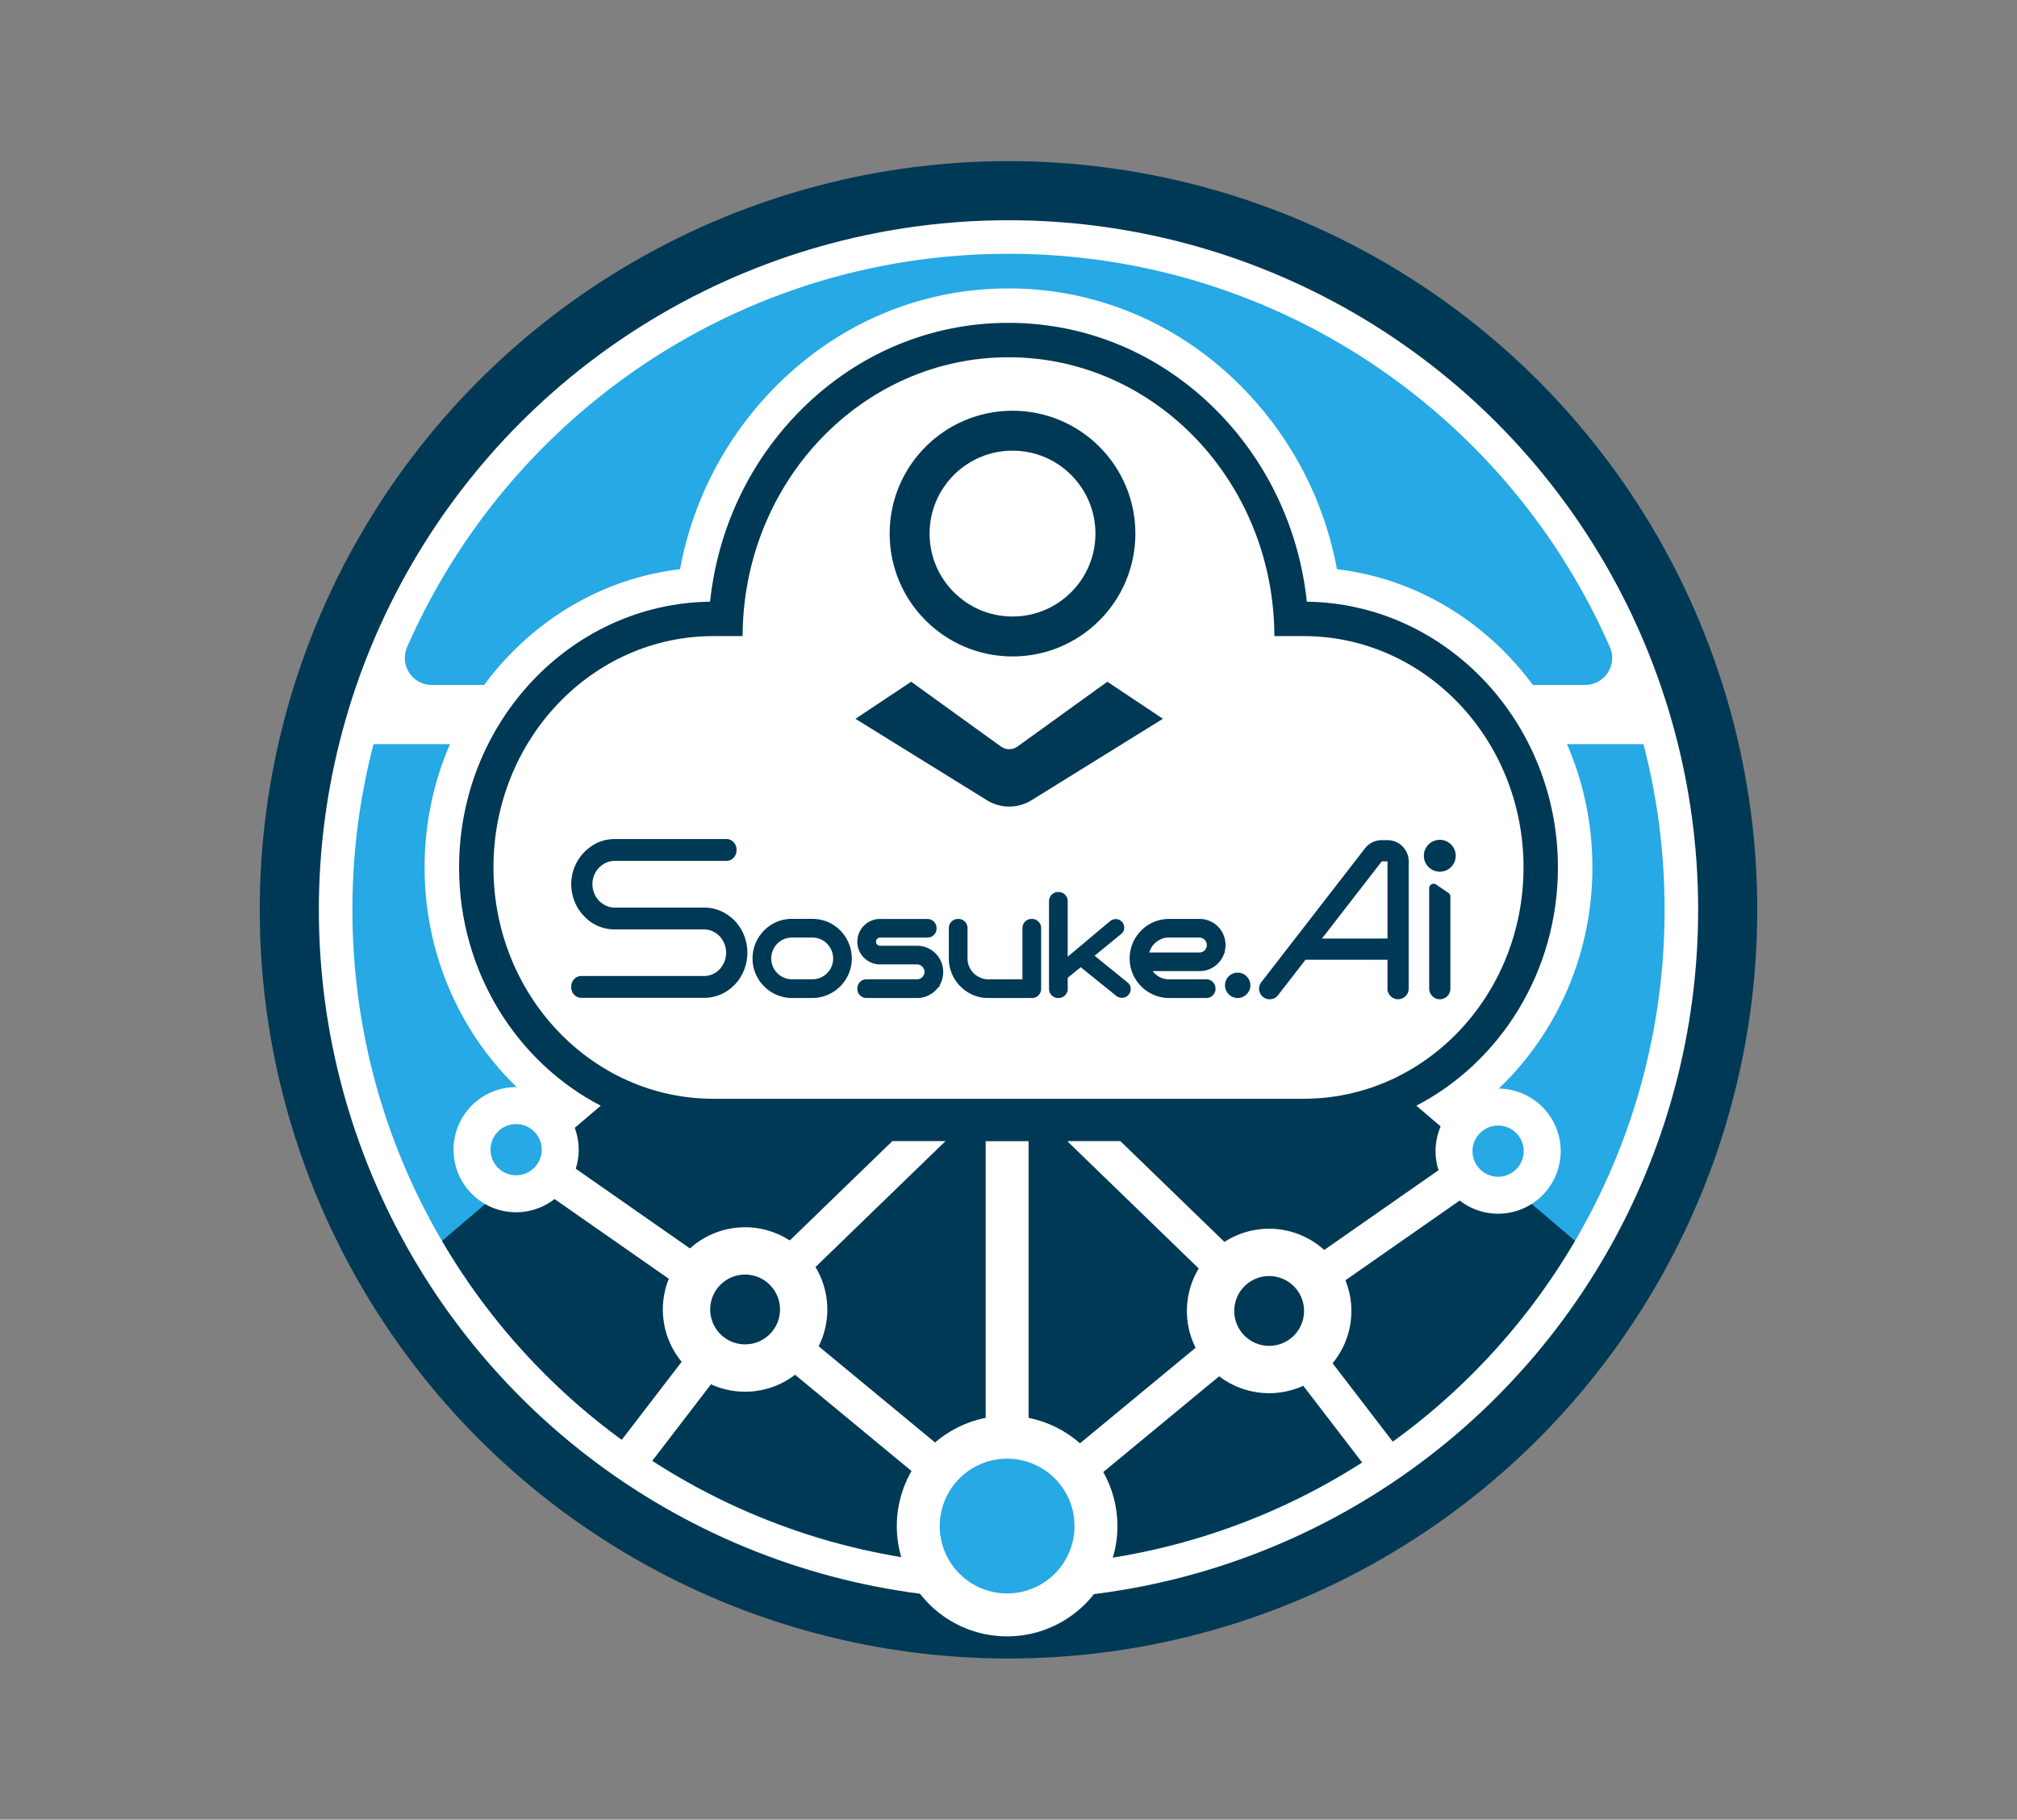 <svg id="Шар_1" data-name="Шар 1" xmlns="http://www.w3.org/2000/svg" xmlns:xlink="http://www.w3.org/1999/xlink" viewBox="0 0 1920 1732.28"><rect x="0" y="0" width="1920" height="1732.28" fill="#808080" stroke="none"/><defs><style>.cls-1,.cls-6{fill:none;}.cls-10,.cls-2,.cls-8{fill:#003955;}.cls-3{fill:#fff;}.cls-4,.cls-7,.cls-9{fill:#26a9e4;}.cls-5{clip-path:url(#clip-path);}.cls-10,.cls-6{stroke:#003955;}.cls-10,.cls-6,.cls-7,.cls-8,.cls-9{stroke-miterlimit:10;}.cls-6{stroke-width:38.02px;}.cls-7,.cls-8,.cls-9{stroke:#fff;}.cls-7,.cls-8{stroke-width:35.21px;}.cls-9{stroke-width:40.84px;}.cls-10{stroke-width:5px;}</style><clipPath id="clip-path"><circle class="cls-1" cx="960" cy="866.14" r="624.53"/></clipPath></defs><circle class="cls-2" cx="960" cy="866.14" r="712.75"/><circle class="cls-3" cx="960" cy="866.14" r="656.48"/><path class="cls-4" d="M1508.89,652.07a25.69,25.69,0,0,0,23.61-35.89C1436.09,395.68,1216,241.61,960,241.61S483.91,395.68,387.5,616.18a25.69,25.69,0,0,0,23.61,35.89Z"/><path class="cls-4" d="M355.57,708.4a625.28,625.28,0,0,0-20.1,157.74c0,344.92,279.61,624.53,624.53,624.53s624.53-279.61,624.53-624.53a625.28,625.28,0,0,0-20.1-157.74Z"/><g class="cls-5"><polygon class="cls-2" points="1517.51 1196.84 960 721.92 402.49 1196.84 299.24 1292.14 960 1836.95 1620.76 1292.14 1517.51 1196.84"/></g><path class="cls-3" d="M679,1111.6c-151.54,0-274.82-128.21-274.82-285.8,0-75.33,28-146.46,78.92-200.29,44.56-47.13,102.07-76.24,164.24-83.64a332.37,332.37,0,0,1,86.52-169.29c60.27-63.22,140.58-98,226.14-98s165.87,34.82,226.14,98a332.46,332.46,0,0,1,86.53,169.29c62.17,7.4,119.67,36.51,164.23,83.64,50.9,53.83,78.92,125,78.92,200.29,0,157.59-123.28,285.8-274.82,285.8Z"/><path class="cls-2" d="M1483,825.8c0-138.44-106.91-251.27-239-253-7.14-67-35.53-129.17-81.68-177.59-54-56.67-125.9-87.88-202.41-87.88S811.61,338.53,757.59,395.2c-46.15,48.42-74.54,110.55-81.68,177.59C543.87,574.53,437,687.36,437,825.8c0,99.3,55,185.41,134.85,226.81l-26.68,22.72-19.33,16.46L585,1175.66l204.37,79.42,378.38,7.77L1391.57,1128l-16.71-52.68-26.67-22.72C1428,1011.21,1483,925.1,1483,825.8Z"/><path class="cls-3" d="M1241,605.55h-27.91C1212.62,458.86,1099.49,340.1,960,340.1S707.38,458.86,706.91,605.55H679c-115.58,0-209.27,98.61-209.27,220.25h0C469.74,947.43,563.43,1046,679,1046h562c115.57,0,209.26-98.61,209.26-220.24h0C1450.26,704.16,1356.57,605.55,1241,605.55Z"/><circle class="cls-6" cx="963.82" cy="507.97" r="97.95"/><path class="cls-2" d="M1054.06,649,968.69,710.6a13.63,13.63,0,0,1-16,0L867.34,649l-53,35.3L939.47,761.8a40.3,40.3,0,0,0,42.46,0L1107,684.25Z"/><polyline class="cls-2" points="888.72 1072.76 709.26 1246.6 600.28 1388.63"/><polygon class="cls-3" points="849.41 1086.33 696.09 1234.85 586.31 1377.92 614.25 1399.35 722.44 1258.34 900.01 1086.33 849.41 1086.33"/><line class="cls-7" x1="709.26" y1="1246.59" x2="958.69" y2="1452.77"/><line class="cls-8" x1="709.26" y1="1246.59" x2="491.3" y2="1094.46"/><line class="cls-7" x1="1208.11" y1="1248" x2="958.69" y2="1454.18"/><circle class="cls-4" cx="958.69" cy="1452.77" r="84.56" transform="translate(-750.37 1782.53) rotate(-67.5)"/><path class="cls-3" d="M958.69,1388.64a64.14,64.14,0,1,1-64.14,64.13,64.14,64.14,0,0,1,64.14-64.13m0-40.85a105,105,0,1,0,105,105,105.1,105.1,0,0,0-105-105Z"/><circle class="cls-2" cx="709.26" cy="1246.59" r="55.75" transform="translate(-666.94 1650.48) rotate(-76.72)"/><path class="cls-3" d="M709.26,1213.38a33.22,33.22,0,1,1-33.21,33.21,33.21,33.21,0,0,1,33.21-33.21m0-45.06a78.28,78.28,0,1,0,78.28,78.27,78.36,78.36,0,0,0-78.28-78.27Z"/><circle class="cls-4" cx="491.3" cy="1094.46" r="41.96"/><path class="cls-3" d="M491.3,1070.11a24.36,24.36,0,1,1-24.36,24.35,24.35,24.35,0,0,1,24.36-24.35m0-35.21a59.57,59.57,0,1,0,59.56,59.56,59.63,59.63,0,0,0-59.56-59.56Z"/><line class="cls-9" x1="958.69" y1="1364.36" x2="958.69" y2="1086.39"/><polyline class="cls-2" points="1028.65 1074.17 1208.11 1248 1317.09 1390.04"/><polygon class="cls-3" points="1221.29 1236.26 1066.51 1086.33 1016.87 1086.33 1016.4 1086.81 1194.93 1259.74 1303.13 1400.76 1331.06 1379.33 1221.29 1236.26"/><line class="cls-8" x1="1208.11" y1="1248" x2="1426.08" y2="1095.87"/><circle class="cls-2" cx="1208.11" cy="1248" r="55.75"/><path class="cls-3" d="M1208.11,1214.79A33.22,33.22,0,1,1,1174.9,1248a33.21,33.21,0,0,1,33.21-33.21m0-45.07a78.28,78.28,0,1,0,78.28,78.28,78.37,78.37,0,0,0-78.28-78.28Z"/><path class="cls-4" d="M1426.08,1137.83a42,42,0,1,1,42-42A42,42,0,0,1,1426.08,1137.83Z"/><path class="cls-3" d="M1426.08,1071.52a24.36,24.36,0,1,1-24.36,24.35,24.35,24.35,0,0,1,24.36-24.35m0-35.21a59.56,59.56,0,1,0,59.56,59.56,59.63,59.63,0,0,0-59.56-59.56Z"/><path class="cls-10" d="M1320.81,802.3h-5.54a17.76,17.76,0,0,0-13.94,6.83l-98.71,127.42a7.59,7.59,0,1,0,12,9.3l26.88-34.69h81.76v30a7.59,7.59,0,1,0,15.18,0V819.93A17.65,17.65,0,0,0,1320.81,802.3ZM1253.27,896l60.07-77.54a2.47,2.47,0,0,1,1.93-.95h5.54a2.45,2.45,0,0,1,2.45,2.45v76Z"/><circle class="cls-10" cx="1370.55" cy="814.66" r="12.68"/><path class="cls-10" d="M1365.66,844.09a1.74,1.74,0,0,0-2.71,1.44c0,.67,0,1.33,0,1.91v93.44a7.82,7.82,0,0,0,6.85,7.88,7.6,7.6,0,0,0,8.34-7.56V853.56a1.73,1.73,0,0,0-.75-1.43Z"/><path class="cls-10" d="M705.89,922.69v0a42.45,42.45,0,0,0,0-31.5,40.66,40.66,0,0,0-8.24-12.84,41.16,41.16,0,0,0-12.38-8.72,37.44,37.44,0,0,0-15.11-3.13h-85a21.65,21.65,0,0,1-9.19-2,24.4,24.4,0,0,1-7.57-5.27,25.83,25.83,0,0,1-5.07-7.91,24.29,24.29,0,0,1-1.86-9.56,24.57,24.57,0,0,1,1.87-9.68,25.06,25.06,0,0,1,5.06-7.78A24.64,24.64,0,0,1,576,819a21.78,21.78,0,0,1,9.17-1.94h106.1a6.87,6.87,0,0,0,5.21-2.21,7.49,7.49,0,0,0,2.12-5.43v-.53a7.53,7.53,0,0,0-2.12-5.44,6.9,6.9,0,0,0-5.21-2.2H585.12a37.24,37.24,0,0,0-15.07,3.16,41.25,41.25,0,0,0-20.67,53.11,39.1,39.1,0,0,0,3.6,6.94,42.08,42.08,0,0,0,4.75,5.94,41,41,0,0,0,5.71,5,37.5,37.5,0,0,0,21.68,6.9h85a21.87,21.87,0,0,1,9.29,2,26.66,26.66,0,0,1,7.43,5.24l.07.07a26.26,26.26,0,0,1,4.94,7.77,25.46,25.46,0,0,1,0,19.13,28.51,28.51,0,0,1-4.89,7.81l-.07.08a23.92,23.92,0,0,1-7.5,5.29,21.9,21.9,0,0,1-9.26,1.94H553.59a6.88,6.88,0,0,0-5.21,2.2,7.49,7.49,0,0,0-2.12,5.44v.53a7.45,7.45,0,0,0,2.12,5.43,6.86,6.86,0,0,0,5.21,2.21H670.16a37.43,37.43,0,0,0,15.17-3.16,38.74,38.74,0,0,0,12.32-8.7A39.83,39.83,0,0,0,705.89,922.69Z"/><path class="cls-10" d="M805.58,926.05a36.39,36.39,0,0,1-7.43,11.11,35.78,35.78,0,0,1-5.15,4.28,35.35,35.35,0,0,1-19.58,6.15H753.76a35.19,35.19,0,0,1-13.61-2.87,34.57,34.57,0,0,1-11.06-7.56,35,35,0,0,1-7.49-11.11,34.31,34.31,0,0,1-2.75-13.61A35.37,35.37,0,0,1,740.15,880a34.26,34.26,0,0,1,13.61-2.74h19.66a35.21,35.21,0,0,1,9.31,1.25,33,33,0,0,1,8.36,3.55q1.93,1.2,3.69,2.53a35.82,35.82,0,0,1,3.37,3,38.69,38.69,0,0,1,5.43,7.12,35.71,35.71,0,0,1,4.75,17.73A34.31,34.31,0,0,1,805.58,926.05Zm-11.74-22.29a25,25,0,0,0-4.74-7.12,23.19,23.19,0,0,0-7-4.81,21,21,0,0,0-4.18-1.31,27.67,27.67,0,0,0-4.5-.5H753.76a27.06,27.06,0,0,0-4.47.5,21.3,21.3,0,0,0-4.15,1.31,21.95,21.95,0,0,0-11.74,11.93,22.4,22.4,0,0,0,0,17.36,21.72,21.72,0,0,0,4.68,7,19.94,19.94,0,0,0,3.28,2.75,24.62,24.62,0,0,0,3.78,2.06,21.16,21.16,0,0,0,8.62,1.81h19.66A21.27,21.27,0,0,0,782.1,933a22.55,22.55,0,0,0,7-4.81,23,23,0,0,0,4.74-7,22.4,22.4,0,0,0,0-17.36Z"/><path class="cls-10" d="M893.59,933.92a22.54,22.54,0,0,1-4.75,7.11,22.93,22.93,0,0,1-7.12,4.81,21.76,21.76,0,0,1-8.74,1.75H824.84a6.18,6.18,0,0,1-6.24-6.24V941a6.18,6.18,0,0,1,6.24-6.24H873a9.58,9.58,0,0,0,3.69-.75,9.62,9.62,0,0,0,5.12-5.12,9.09,9.09,0,0,0,.74-3.68,9.46,9.46,0,0,0-2.8-6.74,12.75,12.75,0,0,0-3.06-2.13,9.58,9.58,0,0,0-3.69-.75H837.77a18.45,18.45,0,0,1-7.49-1.5A19.6,19.6,0,0,1,820.1,904a18.52,18.52,0,0,1-1.5-7.49,18.81,18.81,0,0,1,1.5-7.5,19.35,19.35,0,0,1,4.12-6.12,19,19,0,0,1,6.06-4.05,18.45,18.45,0,0,1,7.49-1.5h45a6.18,6.18,0,0,1,6.25,6.24v.25a6.18,6.18,0,0,1-6.25,6.24h-45a6.15,6.15,0,0,0-4.5,1.81,6.28,6.28,0,0,0-1.87,4.63,6.38,6.38,0,0,0,6.37,6.36H873a21.93,21.93,0,0,1,8.74,1.75,23.1,23.1,0,0,1,7.12,4.81,24.71,24.71,0,0,1,4.75,7.12,22.67,22.67,0,0,1,0,17.42Z"/><path class="cls-10" d="M940.57,947.59A33.43,33.43,0,0,1,927,944.78a35.43,35.43,0,0,1-18.54-18.73,34.31,34.31,0,0,1-2.75-13.61V883.53a6.18,6.18,0,0,1,6.25-6.24h.31a6.18,6.18,0,0,1,6.24,6.24v28.91a20.87,20.87,0,0,0,1.75,8.61,21.61,21.61,0,0,0,4.68,7.06,19.53,19.53,0,0,0,3.28,2.75,24.62,24.62,0,0,0,3.78,2.06,21.22,21.22,0,0,0,8.61,1.87h35.16V883.53a6.18,6.18,0,0,1,6.24-6.24h.31a6.2,6.2,0,0,1,6.25,6.24v57.82a6.2,6.2,0,0,1-6.25,6.24Z"/><path class="cls-10" d="M1028.72,917.56l-14.86,12.11v11.68a6.18,6.18,0,0,1-6.24,6.24h-.31a6.18,6.18,0,0,1-6.25-6.24V857.93a6.18,6.18,0,0,1,6.25-6.24h.31a6.18,6.18,0,0,1,6.24,6.24v58.19l44.33-37.21a6,6,0,0,1,1.84-1.06,6.62,6.62,0,0,1,2.06-.41,5.27,5.27,0,0,1,2,.35,4.82,4.82,0,0,1,1.75,1.12l.25.25a5.21,5.21,0,0,1,1.16,1.81,6.46,6.46,0,0,1,.43,2.12,5,5,0,0,1-.37,2.06,4.3,4.3,0,0,1-1.22,1.69l-28.09,23,34.15,27.72a4.49,4.49,0,0,1,1.28,1.78,5.86,5.86,0,0,1,.4,2.15,6,6,0,0,1-.43,2.22,5.86,5.86,0,0,1-1.25,1.91l-.25.24a4.94,4.94,0,0,1-1.84,1.19,5.54,5.54,0,0,1-2.13.34,7,7,0,0,1-2.15-.4,6.13,6.13,0,0,1-1.94-1.13Z"/><path class="cls-10" d="M1162.35,908.38a22.26,22.26,0,0,1-11.86,11.86,21.8,21.8,0,0,1-8.74,1.75h-49a25.74,25.74,0,0,0,3.43,5.18,22.19,22.19,0,0,0,4.62,4.06,20.28,20.28,0,0,0,5.62,2.62,20.86,20.86,0,0,0,6.31.94h35.59a6.18,6.18,0,0,1,6.24,6.24v.32a6.18,6.18,0,0,1-6.24,6.24h-35.59a35.19,35.19,0,0,1-13.61-2.87,34.57,34.57,0,0,1-11.06-7.56,35,35,0,0,1-7.49-11.11,35.05,35.05,0,0,1,0-27.22,35.25,35.25,0,0,1,7.49-11.18,34.52,34.52,0,0,1,11.06-7.55,36.22,36.22,0,0,1,13.61-2.81h29a21.8,21.8,0,0,1,8.74,1.75,21.74,21.74,0,0,1,11.86,11.86,22.7,22.7,0,0,1,0,17.48Zm-16.92.13a9.58,9.58,0,0,0,3.06-15.61,12.37,12.37,0,0,0-3.06-2.13,9.5,9.5,0,0,0-3.68-.75h-29a20.48,20.48,0,0,0-7.93,1.5,22.68,22.68,0,0,0-6.62,4.06,22.21,22.21,0,0,0-4.81,6.12,21.69,21.69,0,0,0-2.5,7.55h50.89A9.67,9.67,0,0,0,1145.43,908.51Z"/><path class="cls-10" d="M1187,941.72a11,11,0,0,1-2.12,3.06,9.57,9.57,0,0,1-6.74,2.81,9,9,0,0,1-3.69-.75,9.62,9.62,0,0,1-5.12-5.12,9.36,9.36,0,0,1-.75-3.74,9.58,9.58,0,0,1,.75-3.69,9.62,9.62,0,0,1,5.12-5.12,9,9,0,0,1,3.69-.75,9.53,9.53,0,0,1,3.68.75,9.65,9.65,0,0,1,3.06,2.06,12.72,12.72,0,0,1,2.12,3.06,9.58,9.58,0,0,1,.75,3.69A9.36,9.36,0,0,1,1187,941.72Z"/></svg>